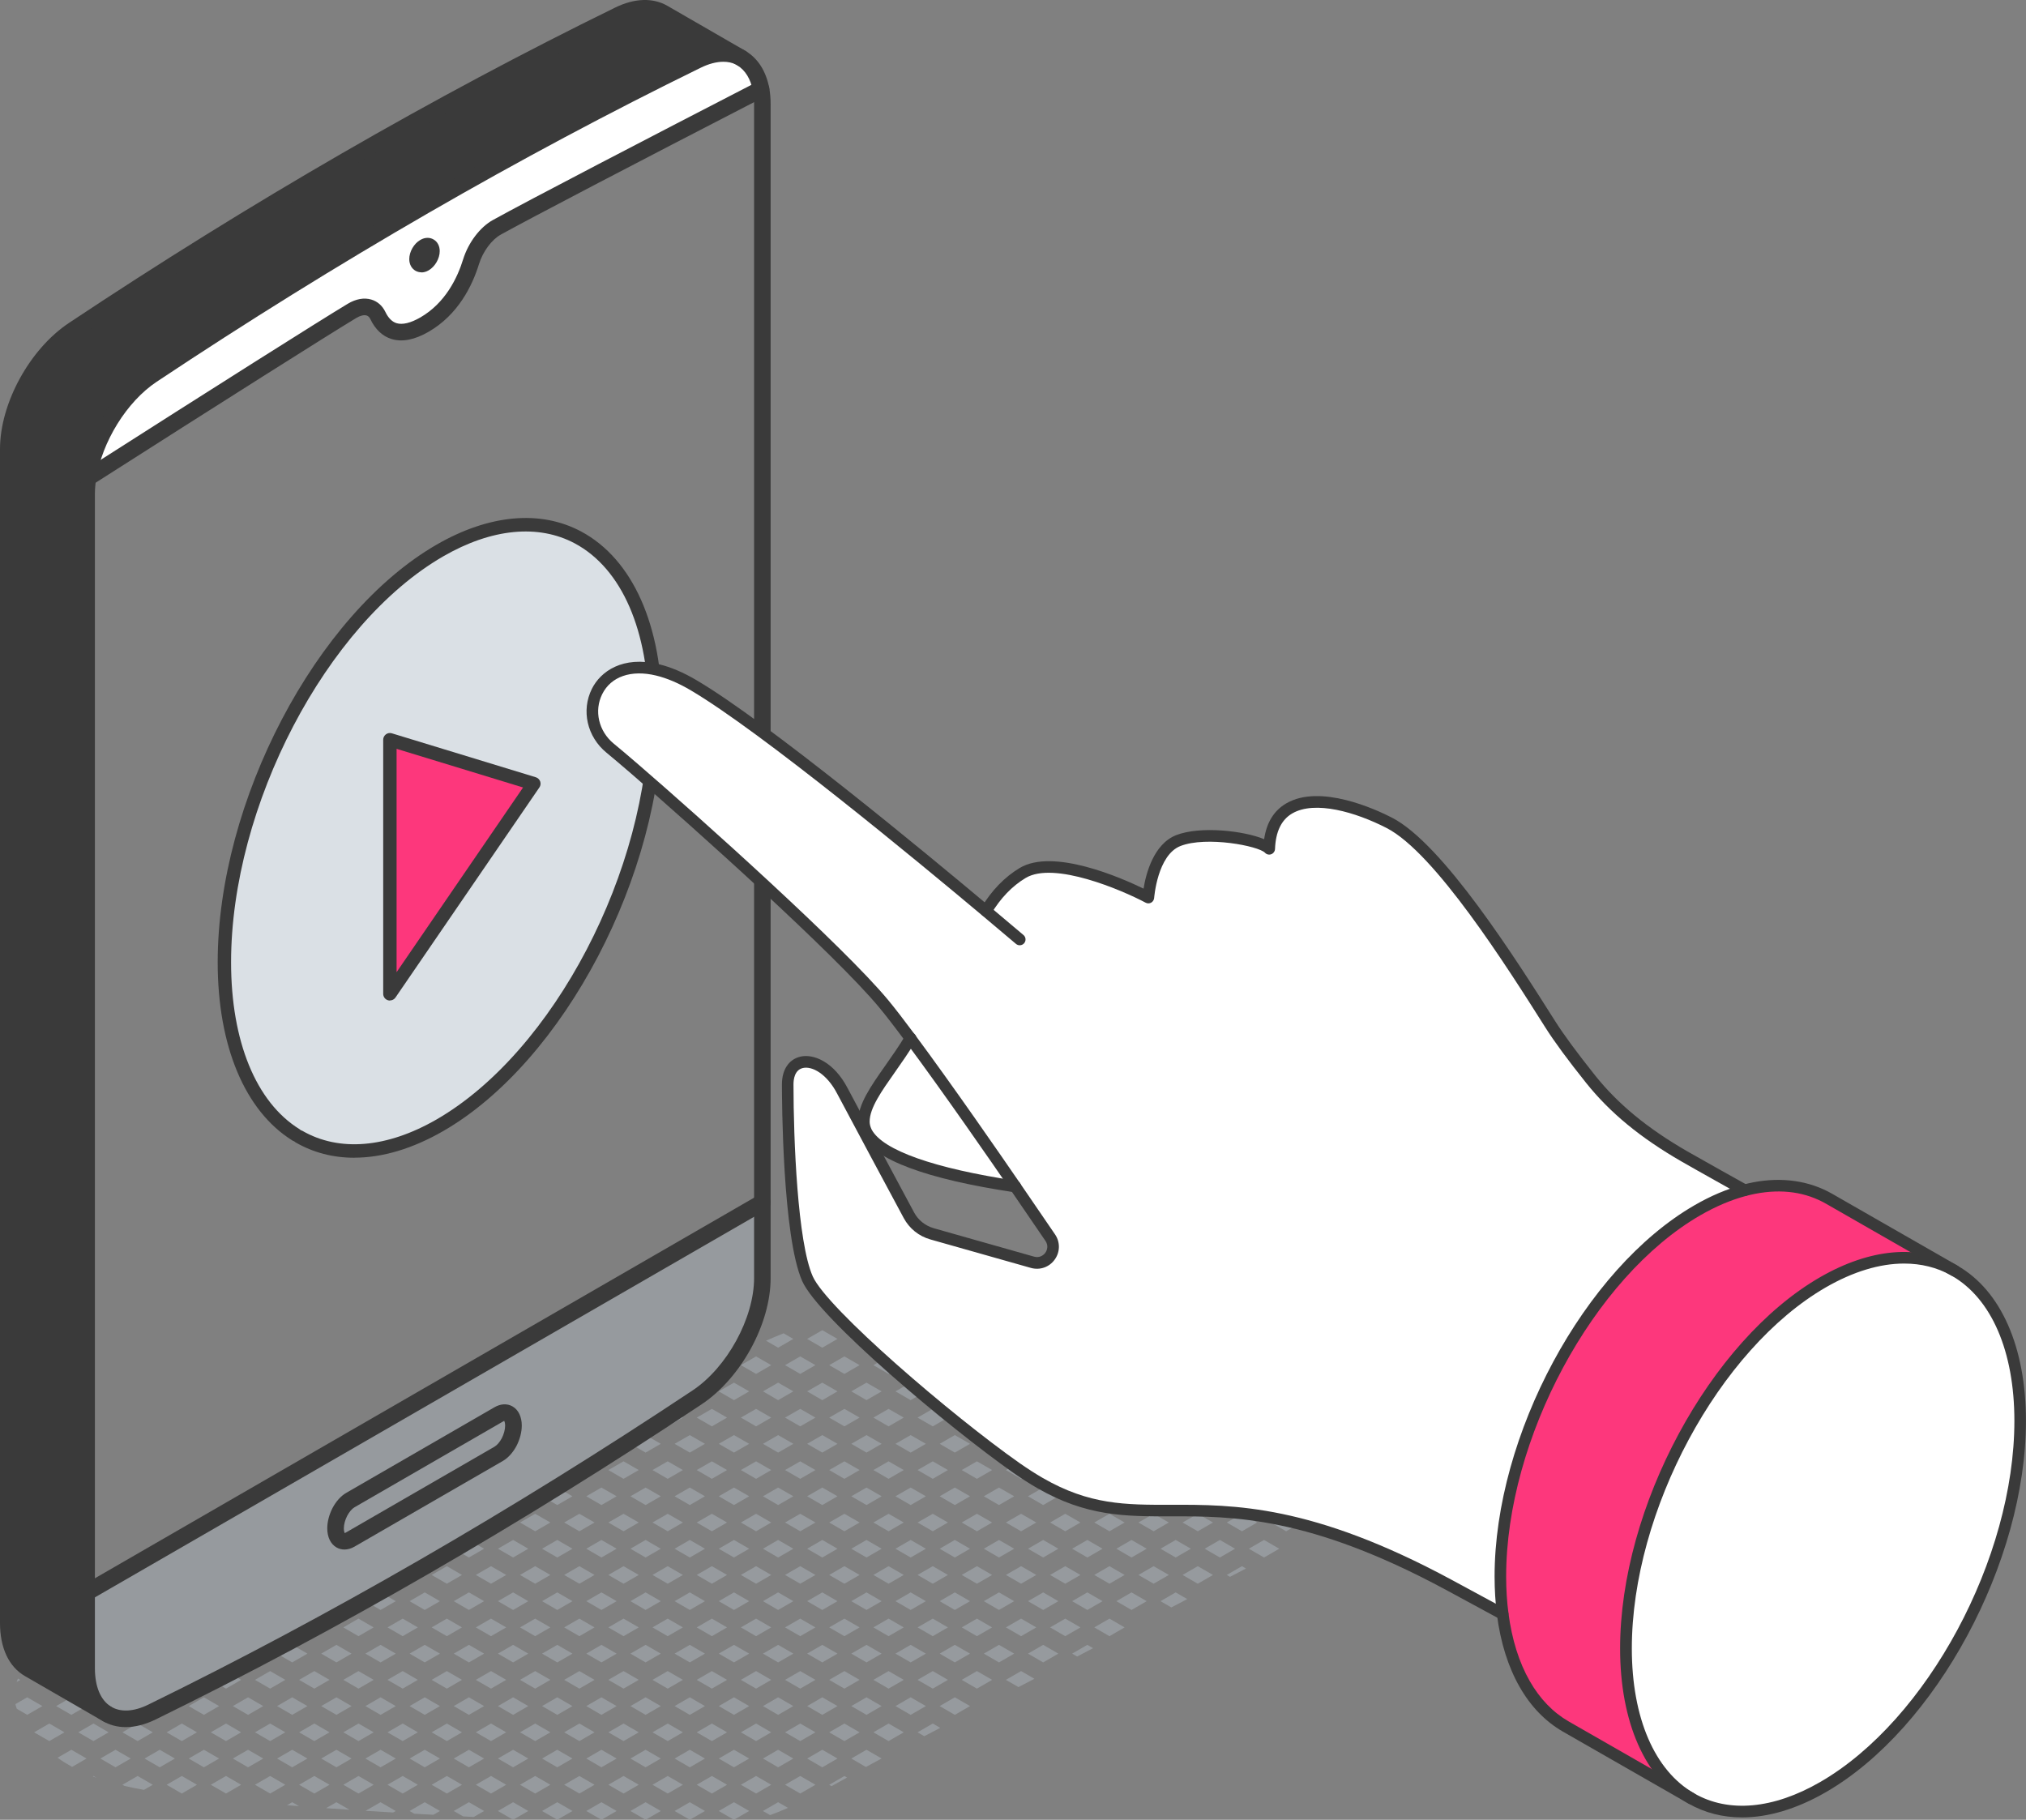 <svg xmlns="http://www.w3.org/2000/svg" id="Layer_2" data-name="Layer 2" viewBox="0 0 378.5 340"><rect x="0" y="0" width="378.5" height="340" fill="#808080" stroke="none"/><defs><style>      .cls-1 {        fill: #fff;      }      .cls-2 {        fill: #fd377c;      }      .cls-3 {        fill: #969a9e;      }      .cls-4 {        fill: #dae0e5;      }      .cls-5 {        fill: #3a3a3a;      }    </style></defs><g id="icons_design" data-name="icons design"><g><g><path class="cls-3" d="m244.4,271.4l1.09-.63c-.44-.85-.95-1.64-1.54-2.39l-2.39,1.38,2.84,1.64Z"></path><path class="cls-3" d="m246.89,279.76c.03-.12.05-.24.07-.36l-2.56-1.48-2.84,1.64,2.84,1.64,2.49-1.44Z"></path><path class="cls-3" d="m246.73,274.06l-1.04.6,1.3.75c-.07-.44-.15-.89-.27-1.35Z"></path><polygon class="cls-3" points="233.31 269.76 236.15 271.4 238.99 269.76 236.15 268.13 233.31 269.76"></polygon><path class="cls-3" d="m237.44,264.86l2.84,1.64,1.19-.69c-.77-.66-1.6-1.28-2.47-1.85l-1.56.9Z"></path><polygon class="cls-3" points="238.99 279.56 236.15 277.93 233.31 279.56 236.15 281.2 238.99 279.56"></polygon><polygon class="cls-3" points="237.44 274.66 240.28 276.3 243.11 274.66 240.28 273.03 237.44 274.66"></polygon><polygon class="cls-3" points="238.99 289.36 236.15 287.72 233.31 289.36 236.15 291 238.99 289.36"></polygon><polygon class="cls-3" points="243.11 284.46 240.28 282.83 237.44 284.46 240.28 286.1 243.11 284.46"></polygon><path class="cls-3" d="m227.9,261.6l2.84-1.64-.12-.07c-1.15-.43-2.29-.82-3.39-1.18l-2.17,1.25,2.84,1.64Z"></path><polygon class="cls-3" points="225.06 269.76 227.9 271.4 230.73 269.76 227.9 268.13 225.06 269.76"></polygon><polygon class="cls-3" points="229.19 264.86 232.02 266.5 234.86 264.86 232.02 263.23 229.19 264.86"></polygon><polygon class="cls-3" points="230.73 279.56 227.9 277.93 225.06 279.56 227.9 281.2 230.73 279.56"></polygon><polygon class="cls-3" points="229.19 274.66 232.02 276.3 234.86 274.66 232.02 273.03 229.19 274.66"></polygon><polygon class="cls-3" points="230.73 289.36 227.9 287.72 225.06 289.36 227.9 291 230.73 289.36"></polygon><polygon class="cls-3" points="232.02 282.83 229.19 284.46 232.02 286.1 234.86 284.46 232.02 282.83"></polygon><polygon class="cls-3" points="232.77 293.06 232.02 292.62 229.19 294.26 229.79 294.61 232.77 293.06"></polygon><polygon class="cls-3" points="216.81 259.96 219.64 261.6 222.48 259.96 219.64 258.33 216.81 259.96"></polygon><polygon class="cls-3" points="216.81 269.76 219.64 271.4 222.48 269.76 219.64 268.13 216.81 269.76"></polygon><polygon class="cls-3" points="220.93 264.86 223.77 266.5 226.61 264.86 223.77 263.23 220.93 264.86"></polygon><polygon class="cls-3" points="219.64 281.2 222.48 279.56 219.64 277.93 216.81 279.56 219.64 281.2"></polygon><polygon class="cls-3" points="220.93 274.66 223.77 276.3 226.61 274.66 223.77 273.03 220.93 274.66"></polygon><polygon class="cls-3" points="216.81 289.36 219.64 291 222.48 289.36 219.64 287.72 216.81 289.36"></polygon><polygon class="cls-3" points="226.61 284.46 223.77 282.83 220.93 284.46 223.77 286.1 226.61 284.46"></polygon><polygon class="cls-3" points="221.81 298.77 219.64 297.52 216.81 299.16 218.83 300.33 221.81 298.77"></polygon><polygon class="cls-3" points="226.61 294.26 223.77 292.62 220.93 294.26 223.77 295.9 226.61 294.26"></polygon><polygon class="cls-3" points="208.56 259.96 211.39 261.6 214.23 259.96 211.39 258.33 208.56 259.96"></polygon><path class="cls-3" d="m212.68,255.06l2.84,1.64,1.55-.89c-1.34-.33-2.68-.65-4.02-.95l-.36.21Z"></path><polygon class="cls-3" points="211.39 271.4 214.23 269.76 211.39 268.13 208.56 269.76 211.39 271.4"></polygon><polygon class="cls-3" points="212.68 264.86 215.52 266.5 218.36 264.86 215.52 263.23 212.68 264.86"></polygon><polygon class="cls-3" points="208.56 279.56 211.39 281.2 214.23 279.56 211.39 277.93 208.56 279.56"></polygon><polygon class="cls-3" points="215.52 276.3 218.36 274.66 215.52 273.03 212.68 274.66 215.52 276.3"></polygon><polygon class="cls-3" points="208.56 289.36 211.39 291 214.23 289.36 211.39 287.72 208.56 289.36"></polygon><polygon class="cls-3" points="212.68 284.46 215.52 286.1 218.36 284.46 215.52 282.83 212.68 284.46"></polygon><polygon class="cls-3" points="211.39 297.52 208.56 299.16 211.39 300.8 214.23 299.16 211.39 297.52"></polygon><polygon class="cls-3" points="218.36 294.26 215.52 292.62 212.68 294.26 215.52 295.9 218.36 294.26"></polygon><polygon class="cls-3" points="203.14 261.6 205.98 259.96 203.14 258.33 200.3 259.96 203.14 261.6"></polygon><path class="cls-3" d="m207.27,256.7l2.84-1.64-2.27-1.31c-.28-.06-.56-.11-.84-.17l-2.56,1.48,2.84,1.64Z"></path><polygon class="cls-3" points="200.3 269.76 203.14 271.4 205.98 269.76 203.14 268.13 200.3 269.76"></polygon><polygon class="cls-3" points="207.27 266.5 210.1 264.86 207.27 263.23 204.43 264.86 207.27 266.5"></polygon><polygon class="cls-3" points="200.3 279.56 203.14 281.2 205.98 279.56 203.14 277.93 200.3 279.56"></polygon><polygon class="cls-3" points="204.43 274.66 207.27 276.3 210.1 274.66 207.27 273.03 204.43 274.66"></polygon><polygon class="cls-3" points="200.3 289.36 203.14 291 205.98 289.36 203.14 287.72 200.3 289.36"></polygon><polygon class="cls-3" points="204.43 284.46 207.27 286.1 210.1 284.46 207.27 282.83 204.43 284.46"></polygon><polygon class="cls-3" points="200.3 299.16 203.14 300.8 205.98 299.16 203.14 297.52 200.3 299.16"></polygon><polygon class="cls-3" points="204.43 294.26 207.27 295.9 210.1 294.26 207.27 292.62 204.43 294.26"></polygon><polygon class="cls-3" points="203.14 307.32 200.3 308.96 201.23 309.5 204.21 307.94 203.14 307.32"></polygon><polygon class="cls-3" points="204.43 304.06 207.27 305.7 210.1 304.06 207.27 302.42 204.43 304.06"></polygon><polygon class="cls-3" points="195.43 251.49 193.9 251.23 194.89 251.8 195.43 251.49"></polygon><polygon class="cls-3" points="192.05 259.96 194.89 261.6 197.72 259.96 194.89 258.33 192.05 259.96"></polygon><polygon class="cls-3" points="201.85 255.06 199.01 253.43 196.18 255.06 199.01 256.7 201.85 255.06"></polygon><polygon class="cls-3" points="192.05 269.76 194.89 271.4 197.72 269.76 194.89 268.13 192.05 269.76"></polygon><polygon class="cls-3" points="196.18 264.86 199.01 266.5 201.85 264.86 199.01 263.23 196.18 264.86"></polygon><polygon class="cls-3" points="192.05 279.56 194.89 281.2 197.72 279.56 194.89 277.93 192.05 279.56"></polygon><polygon class="cls-3" points="196.18 274.66 199.01 276.3 201.85 274.66 199.01 273.03 196.18 274.66"></polygon><polygon class="cls-3" points="192.05 289.36 194.89 291 197.72 289.36 194.89 287.72 192.05 289.36"></polygon><polygon class="cls-3" points="196.18 284.46 199.01 286.1 201.85 284.46 199.01 282.83 196.18 284.46"></polygon><polygon class="cls-3" points="192.05 299.16 194.89 300.8 197.72 299.16 194.89 297.52 192.05 299.16"></polygon><polygon class="cls-3" points="196.18 294.26 199.01 295.9 201.85 294.26 199.01 292.62 196.18 294.26"></polygon><polygon class="cls-3" points="194.89 307.32 192.05 308.96 194.89 310.6 197.72 308.96 194.89 307.32"></polygon><polygon class="cls-3" points="196.18 304.06 199.01 305.7 201.85 304.06 199.01 302.42 196.18 304.06"></polygon><path class="cls-3" d="m189.03,250.42c-1.47-.25-2.93-.49-4.39-.74l-.85.49,2.84,1.64,2.4-1.39Z"></path><polygon class="cls-3" points="183.8 259.96 186.63 261.6 189.47 259.96 186.63 258.33 183.8 259.96"></polygon><polygon class="cls-3" points="190.76 256.7 193.6 255.06 190.76 253.43 187.92 255.06 190.76 256.7"></polygon><polygon class="cls-3" points="183.8 269.76 186.63 271.4 189.47 269.76 186.63 268.13 183.8 269.76"></polygon><polygon class="cls-3" points="187.92 264.86 190.76 266.5 193.6 264.86 190.76 263.23 187.92 264.86"></polygon><polygon class="cls-3" points="183.8 279.56 186.63 281.2 189.47 279.56 186.63 277.93 183.8 279.56"></polygon><polygon class="cls-3" points="187.92 274.66 190.76 276.3 193.6 274.66 190.76 273.03 187.92 274.66"></polygon><polygon class="cls-3" points="183.8 289.36 186.63 291 189.47 289.36 186.63 287.72 183.8 289.36"></polygon><polygon class="cls-3" points="187.92 284.46 190.76 286.1 193.6 284.46 190.76 282.83 187.92 284.46"></polygon><polygon class="cls-3" points="183.8 299.16 186.63 300.8 189.47 299.16 186.63 297.52 183.8 299.16"></polygon><polygon class="cls-3" points="187.92 294.26 190.76 295.9 193.6 294.26 190.76 292.62 187.92 294.26"></polygon><polygon class="cls-3" points="183.8 308.96 186.63 310.6 189.47 308.96 186.63 307.32 183.8 308.96"></polygon><polygon class="cls-3" points="187.92 304.06 190.76 305.7 193.6 304.06 190.76 302.42 187.92 304.06"></polygon><polygon class="cls-3" points="187.92 313.86 190.27 315.21 193.25 313.66 190.76 312.22 187.92 313.86"></polygon><polygon class="cls-3" points="181.22 250.16 178.47 248.58 178.34 248.55 175.55 250.16 178.38 251.8 181.22 250.16"></polygon><polygon class="cls-3" points="175.55 259.96 178.38 261.6 181.22 259.96 178.38 258.33 175.55 259.96"></polygon><polygon class="cls-3" points="182.51 256.7 185.35 255.06 182.51 253.43 179.67 255.06 182.51 256.7"></polygon><polygon class="cls-3" points="175.55 269.76 178.38 271.4 181.22 269.76 178.38 268.13 175.55 269.76"></polygon><polygon class="cls-3" points="179.67 264.86 182.51 266.5 185.35 264.86 182.51 263.23 179.67 264.86"></polygon><polygon class="cls-3" points="175.55 279.56 178.38 281.2 181.22 279.56 178.38 277.93 175.55 279.56"></polygon><polygon class="cls-3" points="179.67 274.66 182.51 276.3 185.35 274.66 182.51 273.03 179.67 274.66"></polygon><polygon class="cls-3" points="175.55 289.36 178.38 291 181.22 289.36 178.38 287.72 175.55 289.36"></polygon><polygon class="cls-3" points="179.67 284.46 182.51 286.1 185.35 284.46 182.51 282.83 179.67 284.46"></polygon><polygon class="cls-3" points="175.55 299.16 178.38 300.8 181.22 299.16 178.38 297.52 175.55 299.16"></polygon><polygon class="cls-3" points="179.67 294.26 182.51 295.9 185.35 294.26 182.51 292.62 179.67 294.26"></polygon><polygon class="cls-3" points="175.55 308.96 178.38 310.6 181.22 308.96 178.38 307.32 175.55 308.96"></polygon><polygon class="cls-3" points="179.67 304.06 182.51 305.7 185.35 304.06 182.51 302.42 179.67 304.06"></polygon><polygon class="cls-3" points="175.55 318.76 178.38 320.4 181.22 318.76 178.38 317.12 175.55 318.76"></polygon><polygon class="cls-3" points="179.67 313.86 182.51 315.5 185.35 313.86 182.51 312.22 179.67 313.86"></polygon><polygon class="cls-3" points="172.97 250.16 170.13 248.53 167.29 250.16 170.13 251.8 172.97 250.16"></polygon><polygon class="cls-3" points="167.29 259.96 170.13 261.6 172.97 259.96 170.13 258.33 167.29 259.96"></polygon><polygon class="cls-3" points="174.26 256.7 177.09 255.06 174.26 253.43 171.42 255.06 174.26 256.7"></polygon><polygon class="cls-3" points="167.29 269.76 170.13 271.4 172.97 269.76 170.13 268.13 167.29 269.76"></polygon><polygon class="cls-3" points="171.42 264.86 174.26 266.5 177.09 264.86 174.26 263.23 171.42 264.86"></polygon><polygon class="cls-3" points="167.29 279.56 170.13 281.2 172.97 279.56 170.13 277.93 167.29 279.56"></polygon><polygon class="cls-3" points="171.42 274.66 174.26 276.3 177.09 274.66 174.26 273.03 171.42 274.66"></polygon><polygon class="cls-3" points="167.29 289.36 170.13 291 172.97 289.36 170.13 287.72 167.29 289.36"></polygon><polygon class="cls-3" points="171.42 284.46 174.26 286.1 177.09 284.46 174.26 282.83 171.42 284.46"></polygon><polygon class="cls-3" points="167.29 299.16 170.13 300.8 172.97 299.16 170.13 297.52 167.29 299.16"></polygon><polygon class="cls-3" points="171.42 294.26 174.26 295.9 177.09 294.26 174.26 292.62 171.42 294.26"></polygon><polygon class="cls-3" points="167.29 308.96 170.13 310.6 172.97 308.96 170.13 307.32 167.29 308.96"></polygon><polygon class="cls-3" points="171.42 304.06 174.26 305.7 177.09 304.06 174.26 302.42 171.42 304.06"></polygon><polygon class="cls-3" points="172.97 318.76 170.13 317.12 167.29 318.76 170.13 320.4 172.97 318.76"></polygon><polygon class="cls-3" points="171.42 313.86 174.26 315.5 177.09 313.86 174.26 312.22 171.42 313.86"></polygon><polygon class="cls-3" points="171.42 323.66 172.67 324.39 175.66 322.83 174.26 322.02 171.42 323.66"></polygon><polygon class="cls-3" points="161.88 251.8 164.71 250.16 161.88 248.53 159.04 250.16 161.88 251.8"></polygon><path class="cls-3" d="m166.8,246.44c-.67-.09-1.34-.17-2.01-.24l1.21.7.79-.46Z"></path><polygon class="cls-3" points="159.04 259.96 161.88 261.6 164.71 259.96 161.88 258.33 159.04 259.96"></polygon><polygon class="cls-3" points="163.17 255.06 166 256.7 168.84 255.06 166 253.43 163.17 255.06"></polygon><polygon class="cls-3" points="159.04 269.76 161.88 271.4 164.71 269.76 161.88 268.13 159.04 269.76"></polygon><polygon class="cls-3" points="163.17 264.86 166 266.5 168.84 264.86 166 263.23 163.17 264.86"></polygon><polygon class="cls-3" points="159.04 279.56 161.88 281.2 164.71 279.56 161.88 277.93 159.04 279.56"></polygon><polygon class="cls-3" points="163.17 274.66 166 276.3 168.84 274.66 166 273.03 163.17 274.66"></polygon><polygon class="cls-3" points="159.04 289.36 161.88 291 164.71 289.36 161.88 287.72 159.04 289.36"></polygon><polygon class="cls-3" points="163.17 284.46 166 286.1 168.84 284.46 166 282.83 163.17 284.46"></polygon><polygon class="cls-3" points="159.04 299.16 161.88 300.8 164.71 299.16 161.88 297.52 159.04 299.16"></polygon><polygon class="cls-3" points="163.17 294.26 166 295.9 168.84 294.26 166 292.62 163.17 294.26"></polygon><polygon class="cls-3" points="159.04 308.96 161.88 310.6 164.71 308.96 161.88 307.32 159.04 308.96"></polygon><polygon class="cls-3" points="163.17 304.06 166 305.7 168.84 304.06 166 302.42 163.17 304.06"></polygon><polygon class="cls-3" points="164.71 318.76 161.88 317.12 159.04 318.76 161.88 320.4 164.71 318.76"></polygon><polygon class="cls-3" points="168.84 313.86 166 312.22 163.17 313.86 166 315.5 168.84 313.86"></polygon><path class="cls-3" d="m164.7,328.55l-2.82-1.63-2.84,1.64,2.73,1.58c.98-.54,1.95-1.07,2.93-1.59Z"></path><polygon class="cls-3" points="168.84 323.66 166 322.02 163.17 323.66 166 325.3 168.84 323.66"></polygon><polygon class="cls-3" points="156.46 250.16 153.62 248.53 150.79 250.16 153.62 251.8 156.46 250.16"></polygon><path class="cls-3" d="m159.33,245.99c-.93.03-1.85.1-2.78.22l1.2.69,1.58-.91Z"></path><polygon class="cls-3" points="150.79 259.96 153.62 261.6 156.46 259.96 153.62 258.33 150.79 259.96"></polygon><polygon class="cls-3" points="154.91 255.06 157.75 256.7 160.59 255.06 157.75 253.43 154.91 255.06"></polygon><polygon class="cls-3" points="150.79 269.76 153.62 271.4 156.46 269.76 153.62 268.13 150.79 269.76"></polygon><polygon class="cls-3" points="154.91 264.86 157.75 266.5 160.59 264.86 157.75 263.23 154.91 264.86"></polygon><polygon class="cls-3" points="150.79 279.56 153.62 281.2 156.46 279.56 153.62 277.93 150.79 279.56"></polygon><polygon class="cls-3" points="154.91 274.66 157.75 276.3 160.59 274.66 157.75 273.03 154.91 274.66"></polygon><polygon class="cls-3" points="150.79 289.36 153.62 291 156.46 289.36 153.62 287.72 150.79 289.36"></polygon><polygon class="cls-3" points="154.91 284.46 157.75 286.1 160.59 284.46 157.75 282.83 154.91 284.46"></polygon><polygon class="cls-3" points="150.79 299.16 153.62 300.8 156.46 299.16 153.62 297.52 150.79 299.16"></polygon><polygon class="cls-3" points="154.91 294.26 157.75 295.9 160.59 294.26 157.75 292.62 154.91 294.26"></polygon><polygon class="cls-3" points="150.79 308.96 153.62 310.6 156.46 308.96 153.62 307.32 150.79 308.96"></polygon><polygon class="cls-3" points="154.91 304.06 157.75 305.7 160.59 304.06 157.75 302.42 154.91 304.06"></polygon><polygon class="cls-3" points="156.46 318.76 153.62 317.12 150.79 318.76 153.62 320.4 156.46 318.76"></polygon><polygon class="cls-3" points="154.91 313.86 157.75 315.5 160.59 313.86 157.75 312.22 154.91 313.86"></polygon><polygon class="cls-3" points="156.46 328.56 153.62 326.92 150.79 328.56 153.62 330.2 156.46 328.56"></polygon><polygon class="cls-3" points="160.59 323.66 157.75 322.02 154.91 323.66 157.75 325.3 160.59 323.66"></polygon><path class="cls-3" d="m158.24,332.11l-.49-.28-2.84,1.64.43.25c.97-.53,1.93-1.07,2.89-1.6Z"></path><path class="cls-3" d="m148.21,250.16l-1.82-1.05c-1.1.44-2.19.9-3.28,1.38l2.26,1.31,2.84-1.64Z"></path><polygon class="cls-3" points="142.54 259.96 145.37 261.6 148.21 259.96 145.37 258.33 142.54 259.96"></polygon><polygon class="cls-3" points="149.5 256.7 152.34 255.06 149.5 253.43 146.66 255.06 149.5 256.7"></polygon><polygon class="cls-3" points="142.54 269.76 145.37 271.4 148.21 269.76 145.37 268.13 142.54 269.76"></polygon><polygon class="cls-3" points="146.66 264.86 149.5 266.5 152.34 264.86 149.5 263.23 146.66 264.86"></polygon><polygon class="cls-3" points="142.54 279.56 145.37 281.2 148.21 279.56 145.37 277.93 142.54 279.56"></polygon><polygon class="cls-3" points="146.66 274.66 149.5 276.3 152.34 274.66 149.5 273.03 146.66 274.66"></polygon><polygon class="cls-3" points="142.54 289.36 145.37 291 148.21 289.36 145.37 287.72 142.54 289.36"></polygon><polygon class="cls-3" points="146.66 284.46 149.5 286.1 152.34 284.46 149.5 282.83 146.66 284.46"></polygon><polygon class="cls-3" points="142.54 299.16 145.37 300.8 148.21 299.16 145.37 297.52 142.54 299.16"></polygon><polygon class="cls-3" points="146.66 294.26 149.5 295.9 152.34 294.26 149.5 292.62 146.66 294.26"></polygon><polygon class="cls-3" points="142.54 308.96 145.37 310.6 148.21 308.96 145.37 307.32 142.54 308.96"></polygon><polygon class="cls-3" points="146.66 304.06 149.5 305.7 152.34 304.06 149.5 302.42 146.66 304.06"></polygon><polygon class="cls-3" points="148.21 318.76 145.37 317.12 142.54 318.76 145.37 320.4 148.21 318.76"></polygon><polygon class="cls-3" points="152.34 313.86 149.5 312.22 146.66 313.86 149.5 315.5 152.34 313.86"></polygon><polygon class="cls-3" points="148.21 328.56 145.37 326.92 142.54 328.56 145.37 330.2 148.21 328.56"></polygon><polygon class="cls-3" points="152.34 323.66 149.5 322.02 146.66 323.66 149.5 325.3 152.34 323.66"></polygon><path class="cls-3" d="m143.87,339.13c1.12-.41,2.24-.86,3.34-1.35l-1.84-1.06-2.84,1.64,1.34.77Z"></path><polygon class="cls-3" points="152.34 333.46 149.5 331.82 146.66 333.46 149.5 335.1 152.34 333.46"></polygon><polygon class="cls-3" points="137.12 261.6 139.96 259.96 137.12 258.33 134.28 259.96 137.12 261.6"></polygon><polygon class="cls-3" points="144.08 255.06 141.25 253.43 138.41 255.06 141.25 256.7 144.08 255.06"></polygon><polygon class="cls-3" points="134.28 269.76 137.12 271.4 139.96 269.76 137.12 268.13 134.28 269.76"></polygon><polygon class="cls-3" points="138.41 264.86 141.25 266.5 144.08 264.86 141.25 263.23 138.41 264.86"></polygon><polygon class="cls-3" points="134.28 279.56 137.12 281.2 139.96 279.56 137.12 277.93 134.28 279.56"></polygon><polygon class="cls-3" points="138.41 274.66 141.25 276.3 144.08 274.66 141.25 273.03 138.41 274.66"></polygon><polygon class="cls-3" points="134.28 289.36 137.12 291 139.96 289.36 137.12 287.72 134.28 289.36"></polygon><polygon class="cls-3" points="138.41 284.46 141.25 286.1 144.08 284.46 141.25 282.83 138.41 284.46"></polygon><polygon class="cls-3" points="134.28 299.16 137.12 300.8 139.96 299.16 137.12 297.52 134.28 299.16"></polygon><polygon class="cls-3" points="138.41 294.26 141.25 295.9 144.08 294.26 141.25 292.62 138.41 294.26"></polygon><polygon class="cls-3" points="139.96 308.96 137.12 307.32 134.28 308.96 137.12 310.6 139.96 308.96"></polygon><polygon class="cls-3" points="138.41 304.06 141.25 305.7 144.08 304.06 141.25 302.42 138.41 304.06"></polygon><polygon class="cls-3" points="139.96 318.76 137.12 317.12 134.28 318.76 137.12 320.4 139.96 318.76"></polygon><polygon class="cls-3" points="144.08 313.86 141.25 312.22 138.41 313.86 141.25 315.5 144.08 313.86"></polygon><polygon class="cls-3" points="139.96 328.56 137.12 326.92 134.28 328.56 137.12 330.2 139.96 328.56"></polygon><polygon class="cls-3" points="144.08 323.66 141.25 322.02 138.41 323.66 141.25 325.3 144.08 323.66"></polygon><polygon class="cls-3" points="139.96 338.36 137.12 336.72 134.28 338.36 137.12 340 139.96 338.36"></polygon><polygon class="cls-3" points="144.08 333.46 141.25 331.82 138.41 333.46 141.25 335.1 144.08 333.46"></polygon><polygon class="cls-3" points="131.7 259.96 128.87 258.33 126.03 259.96 128.87 261.6 131.7 259.96"></polygon><path class="cls-3" d="m135.83,255.06l-1.1-.63c-1.04.5-2.08.99-3.12,1.47l1.38.8,2.84-1.64Z"></path><polygon class="cls-3" points="126.03 269.76 128.87 271.4 131.7 269.76 128.87 268.13 126.03 269.76"></polygon><polygon class="cls-3" points="130.16 264.86 132.99 266.5 135.83 264.86 132.99 263.23 130.16 264.86"></polygon><polygon class="cls-3" points="126.03 279.56 128.87 281.2 131.7 279.56 128.87 277.93 126.03 279.56"></polygon><polygon class="cls-3" points="130.16 274.66 132.99 276.3 135.83 274.66 132.99 273.03 130.16 274.66"></polygon><polygon class="cls-3" points="126.03 289.36 128.87 291 131.7 289.36 128.87 287.72 126.03 289.36"></polygon><polygon class="cls-3" points="130.16 284.46 132.99 286.1 135.83 284.46 132.99 282.83 130.16 284.46"></polygon><polygon class="cls-3" points="126.03 299.16 128.87 300.8 131.7 299.16 128.87 297.52 126.03 299.16"></polygon><polygon class="cls-3" points="130.16 294.26 132.99 295.9 135.83 294.26 132.99 292.62 130.16 294.26"></polygon><polygon class="cls-3" points="131.7 308.96 128.87 307.32 126.03 308.96 128.87 310.6 131.7 308.96"></polygon><polygon class="cls-3" points="135.83 304.06 132.99 302.42 130.16 304.06 132.99 305.7 135.83 304.06"></polygon><polygon class="cls-3" points="131.7 318.76 128.87 317.12 126.03 318.76 128.87 320.4 131.7 318.76"></polygon><polygon class="cls-3" points="135.83 313.86 132.99 312.22 130.16 313.86 132.99 315.5 135.83 313.86"></polygon><polygon class="cls-3" points="128.87 326.92 126.03 328.56 128.87 330.2 131.7 328.56 128.87 326.92"></polygon><polygon class="cls-3" points="135.83 323.66 132.99 322.02 130.16 323.66 132.99 325.3 135.83 323.66"></polygon><polygon class="cls-3" points="126.03 338.36 128.87 340 131.7 338.36 128.87 336.72 126.03 338.36"></polygon><polygon class="cls-3" points="132.99 331.82 130.16 333.46 132.99 335.1 135.83 333.46 132.99 331.82"></polygon><polygon class="cls-3" points="123.45 259.96 123.1 259.76 119.92 261.2 120.61 261.6 123.45 259.96"></polygon><polygon class="cls-3" points="117.78 269.76 120.61 271.4 123.45 269.76 120.61 268.13 117.78 269.76"></polygon><polygon class="cls-3" points="124.74 266.5 127.58 264.86 124.74 263.23 121.9 264.86 124.74 266.5"></polygon><polygon class="cls-3" points="117.78 279.56 120.61 281.2 123.45 279.56 120.61 277.93 117.78 279.56"></polygon><polygon class="cls-3" points="121.9 274.66 124.74 276.3 127.58 274.66 124.74 273.03 121.9 274.66"></polygon><polygon class="cls-3" points="117.78 289.36 120.61 291 123.45 289.36 120.61 287.72 117.78 289.36"></polygon><polygon class="cls-3" points="121.9 284.46 124.74 286.1 127.58 284.46 124.74 282.83 121.9 284.46"></polygon><polygon class="cls-3" points="117.78 299.16 120.61 300.8 123.45 299.16 120.61 297.52 117.78 299.16"></polygon><polygon class="cls-3" points="121.9 294.26 124.74 295.9 127.58 294.26 124.74 292.62 121.9 294.26"></polygon><polygon class="cls-3" points="123.45 308.96 120.61 307.32 117.78 308.96 120.61 310.6 123.45 308.96"></polygon><polygon class="cls-3" points="121.9 304.06 124.74 305.7 127.58 304.06 124.74 302.42 121.9 304.06"></polygon><polygon class="cls-3" points="120.61 317.12 117.78 318.76 120.61 320.4 123.45 318.76 120.61 317.12"></polygon><polygon class="cls-3" points="127.58 313.86 124.74 312.22 121.9 313.86 124.74 315.5 127.58 313.86"></polygon><polygon class="cls-3" points="123.45 328.56 120.61 326.92 117.78 328.56 120.61 330.2 123.45 328.56"></polygon><polygon class="cls-3" points="124.74 322.02 121.9 323.66 124.74 325.3 127.58 323.66 124.74 322.02"></polygon><polygon class="cls-3" points="123.45 338.36 120.61 336.72 117.78 338.36 120.61 340 123.45 338.36"></polygon><polygon class="cls-3" points="127.58 333.46 124.74 331.82 121.9 333.46 124.74 335.1 127.58 333.46"></polygon><polygon class="cls-3" points="109.53 269.76 112.36 271.4 115.2 269.76 112.36 268.13 109.53 269.76"></polygon><polygon class="cls-3" points="113.65 264.86 116.49 266.5 119.33 264.86 116.49 263.23 113.65 264.86"></polygon><polygon class="cls-3" points="109.53 279.56 112.36 281.2 115.2 279.56 112.36 277.93 109.53 279.56"></polygon><polygon class="cls-3" points="113.65 274.66 116.49 276.3 119.33 274.66 116.49 273.03 113.65 274.66"></polygon><polygon class="cls-3" points="109.53 289.36 112.36 291 115.2 289.36 112.36 287.72 109.53 289.36"></polygon><polygon class="cls-3" points="113.65 284.46 116.49 286.1 119.33 284.46 116.49 282.83 113.65 284.46"></polygon><polygon class="cls-3" points="109.53 299.16 112.36 300.8 115.2 299.16 112.36 297.52 109.53 299.16"></polygon><polygon class="cls-3" points="113.65 294.26 116.49 295.9 119.33 294.26 116.49 292.62 113.65 294.26"></polygon><polygon class="cls-3" points="109.53 308.96 112.36 310.6 115.2 308.96 112.36 307.32 109.53 308.96"></polygon><polygon class="cls-3" points="113.65 304.06 116.49 305.7 119.33 304.06 116.49 302.42 113.65 304.06"></polygon><polygon class="cls-3" points="115.2 318.76 112.36 317.12 109.53 318.76 112.36 320.4 115.2 318.76"></polygon><polygon class="cls-3" points="113.65 313.86 116.49 315.5 119.33 313.86 116.49 312.22 113.65 313.86"></polygon><polygon class="cls-3" points="115.2 328.56 112.36 326.92 109.53 328.56 112.36 330.2 115.2 328.56"></polygon><polygon class="cls-3" points="119.33 323.66 116.49 322.02 113.65 323.66 116.49 325.3 119.33 323.66"></polygon><polygon class="cls-3" points="115.2 338.36 112.36 336.72 109.53 338.36 112.36 340 115.2 338.36"></polygon><polygon class="cls-3" points="119.33 333.46 116.49 331.82 113.65 333.46 116.49 335.1 119.33 333.46"></polygon><polygon class="cls-3" points="101.71 269.51 101.27 269.76 104.11 271.4 106.95 269.76 104.38 268.28 101.71 269.51"></polygon><polygon class="cls-3" points="101.27 279.56 104.11 281.2 106.95 279.56 104.11 277.93 101.27 279.56"></polygon><polygon class="cls-3" points="105.4 274.66 108.24 276.3 111.07 274.66 108.24 273.03 105.4 274.66"></polygon><polygon class="cls-3" points="101.27 289.36 104.11 291 106.95 289.36 104.11 287.72 101.27 289.36"></polygon><polygon class="cls-3" points="105.4 284.46 108.24 286.1 111.07 284.46 108.24 282.83 105.4 284.46"></polygon><polygon class="cls-3" points="101.27 299.16 104.11 300.8 106.95 299.16 104.11 297.52 101.27 299.16"></polygon><polygon class="cls-3" points="105.4 294.26 108.24 295.9 111.07 294.26 108.24 292.62 105.4 294.26"></polygon><polygon class="cls-3" points="101.27 308.96 104.11 310.6 106.95 308.96 104.11 307.32 101.27 308.96"></polygon><polygon class="cls-3" points="105.4 304.06 108.24 305.7 111.07 304.06 108.24 302.42 105.4 304.06"></polygon><polygon class="cls-3" points="101.27 318.76 104.11 320.4 106.95 318.76 104.11 317.12 101.27 318.76"></polygon><polygon class="cls-3" points="105.4 313.86 108.24 315.5 111.07 313.86 108.24 312.22 105.4 313.86"></polygon><polygon class="cls-3" points="106.95 328.56 104.11 326.92 101.27 328.56 104.11 330.2 106.95 328.56"></polygon><polygon class="cls-3" points="111.07 323.66 108.24 322.02 105.4 323.66 108.24 325.3 111.07 323.66"></polygon><polygon class="cls-3" points="106.95 338.36 104.11 336.72 101.27 338.36 104.11 340 106.95 338.36"></polygon><polygon class="cls-3" points="111.07 333.46 108.24 331.82 105.4 333.46 108.24 335.1 111.07 333.46"></polygon><polygon class="cls-3" points="93.02 279.56 95.86 281.2 98.69 279.56 95.86 277.93 93.02 279.56"></polygon><polygon class="cls-3" points="97.15 274.66 99.98 276.3 102.82 274.66 99.98 273.03 97.15 274.66"></polygon><polygon class="cls-3" points="93.02 289.36 95.86 291 98.69 289.36 95.86 287.72 93.02 289.36"></polygon><polygon class="cls-3" points="97.15 284.46 99.98 286.1 102.82 284.46 99.98 282.83 97.15 284.46"></polygon><polygon class="cls-3" points="93.02 299.16 95.86 300.8 98.69 299.16 95.86 297.52 93.02 299.16"></polygon><polygon class="cls-3" points="97.15 294.26 99.98 295.9 102.82 294.26 99.98 292.62 97.15 294.26"></polygon><polygon class="cls-3" points="93.02 308.96 95.86 310.6 98.69 308.96 95.86 307.32 93.02 308.96"></polygon><polygon class="cls-3" points="97.15 304.06 99.98 305.7 102.82 304.06 99.98 302.42 97.15 304.06"></polygon><polygon class="cls-3" points="93.02 318.76 95.86 320.4 98.69 318.76 95.86 317.12 93.02 318.76"></polygon><polygon class="cls-3" points="97.15 313.86 99.98 315.5 102.82 313.86 99.98 312.22 97.15 313.86"></polygon><polygon class="cls-3" points="98.69 328.56 95.86 326.92 93.02 328.56 95.86 330.2 98.69 328.56"></polygon><polygon class="cls-3" points="102.82 323.66 99.98 322.02 97.15 323.66 99.98 325.3 102.82 323.66"></polygon><polygon class="cls-3" points="95.86 336.72 93.02 338.36 95.6 339.85 96.07 339.88 98.69 338.36 95.86 336.72"></polygon><polygon class="cls-3" points="102.82 333.46 99.98 331.82 97.15 333.46 99.98 335.1 102.82 333.46"></polygon><polygon class="cls-3" points="84.77 279.56 87.6 281.2 90.44 279.56 87.6 277.93 84.77 279.56"></polygon><polygon class="cls-3" points="89.66 275.1 91.73 276.3 94.57 274.66 92.8 273.64 89.66 275.1"></polygon><polygon class="cls-3" points="84.77 289.36 87.6 291 90.44 289.36 87.6 287.72 84.77 289.36"></polygon><polygon class="cls-3" points="88.89 284.46 91.73 286.1 94.57 284.46 91.73 282.83 88.89 284.46"></polygon><polygon class="cls-3" points="87.6 300.8 90.44 299.16 87.6 297.52 84.77 299.16 87.6 300.8"></polygon><polygon class="cls-3" points="88.89 294.26 91.73 295.9 94.57 294.26 91.73 292.62 88.89 294.26"></polygon><polygon class="cls-3" points="84.77 308.96 87.6 310.6 90.44 308.96 87.6 307.32 84.77 308.96"></polygon><polygon class="cls-3" points="91.73 305.7 94.57 304.06 91.73 302.42 88.89 304.06 91.73 305.7"></polygon><polygon class="cls-3" points="84.77 318.76 87.6 320.4 90.44 318.76 87.6 317.12 84.77 318.76"></polygon><polygon class="cls-3" points="88.89 313.86 91.73 315.5 94.57 313.86 91.73 312.22 88.89 313.86"></polygon><polygon class="cls-3" points="84.77 328.56 87.6 330.2 90.44 328.56 87.6 326.92 84.77 328.56"></polygon><polygon class="cls-3" points="88.89 323.66 91.73 325.3 94.57 323.66 91.73 322.02 88.89 323.66"></polygon><polygon class="cls-3" points="90.44 338.36 87.6 336.72 84.77 338.36 86.52 339.37 88.5 339.48 90.44 338.36"></polygon><polygon class="cls-3" points="94.57 333.46 91.73 331.82 88.89 333.46 91.73 335.1 94.57 333.46"></polygon><path class="cls-3" d="m79.35,281.2l2.84-1.64-.91-.53c-1.04.49-2.09.98-3.13,1.47l1.2.7Z"></path><polygon class="cls-3" points="79.35 291 82.19 289.36 79.35 287.72 76.52 289.36 79.35 291"></polygon><polygon class="cls-3" points="80.64 284.46 83.48 286.1 86.31 284.46 83.48 282.83 80.64 284.46"></polygon><polygon class="cls-3" points="76.52 299.16 79.35 300.8 82.19 299.16 79.35 297.52 76.52 299.16"></polygon><polygon class="cls-3" points="83.48 295.9 86.31 294.26 83.48 292.62 80.64 294.26 83.48 295.9"></polygon><polygon class="cls-3" points="76.52 308.96 79.35 310.6 82.19 308.96 79.35 307.32 76.52 308.96"></polygon><polygon class="cls-3" points="80.64 304.06 83.48 305.7 86.31 304.06 83.48 302.42 80.64 304.06"></polygon><polygon class="cls-3" points="76.52 318.76 79.35 320.4 82.19 318.76 79.35 317.12 76.52 318.76"></polygon><polygon class="cls-3" points="80.64 313.86 83.48 315.5 86.31 313.86 83.48 312.22 80.64 313.86"></polygon><polygon class="cls-3" points="76.52 328.56 79.35 330.2 82.19 328.56 79.35 326.92 76.52 328.56"></polygon><polygon class="cls-3" points="80.64 323.66 83.48 325.3 86.31 323.66 83.48 322.02 80.64 323.66"></polygon><polygon class="cls-3" points="76.52 338.36 77.39 338.87 80.97 339.07 82.19 338.36 79.35 336.72 76.52 338.36"></polygon><polygon class="cls-3" points="80.64 333.46 83.48 335.1 86.31 333.46 83.48 331.82 80.64 333.46"></polygon><polygon class="cls-3" points="71.1 291 73.94 289.36 71.1 287.72 68.26 289.36 71.1 291"></polygon><polygon class="cls-3" points="78.06 284.46 75.23 282.83 72.39 284.46 75.23 286.1 78.06 284.46"></polygon><polygon class="cls-3" points="68.26 299.16 71.1 300.8 73.94 299.16 71.1 297.52 68.26 299.16"></polygon><polygon class="cls-3" points="72.39 294.26 75.23 295.9 78.06 294.26 75.23 292.62 72.39 294.26"></polygon><polygon class="cls-3" points="68.26 308.96 71.1 310.6 73.94 308.96 71.1 307.32 68.26 308.96"></polygon><polygon class="cls-3" points="72.39 304.06 75.23 305.7 78.06 304.06 75.23 302.42 72.39 304.06"></polygon><polygon class="cls-3" points="68.26 318.76 71.1 320.4 73.94 318.76 71.1 317.12 68.26 318.76"></polygon><polygon class="cls-3" points="72.39 313.86 75.23 315.5 78.06 313.86 75.23 312.22 72.39 313.86"></polygon><polygon class="cls-3" points="68.26 328.56 71.1 330.2 73.94 328.56 71.1 326.92 68.26 328.56"></polygon><polygon class="cls-3" points="72.39 323.66 75.23 325.3 78.06 323.66 75.23 322.02 72.39 323.66"></polygon><path class="cls-3" d="m68.32,338.33c1.71.11,3.42.21,5.13.31l.48-.28-2.84-1.64-2.78,1.6Z"></path><polygon class="cls-3" points="72.39 333.46 75.23 335.1 78.06 333.46 75.23 331.82 72.39 333.46"></polygon><polygon class="cls-3" points="65.68 289.36 62.91 287.76 62.12 288.15 60.01 289.36 62.85 291 65.68 289.36"></polygon><path class="cls-3" d="m69.74,284.5c-1.01.48-2.03.96-3.04,1.45l.27.15,2.77-1.6Z"></path><polygon class="cls-3" points="60.01 299.16 62.85 300.8 65.68 299.16 62.85 297.52 60.01 299.16"></polygon><polygon class="cls-3" points="64.14 294.26 66.97 295.9 69.81 294.26 66.97 292.62 64.14 294.26"></polygon><polygon class="cls-3" points="60.01 308.96 62.85 310.6 65.68 308.96 62.85 307.32 60.01 308.96"></polygon><polygon class="cls-3" points="64.14 304.06 66.97 305.7 69.81 304.06 66.97 302.42 64.14 304.06"></polygon><polygon class="cls-3" points="60.01 318.76 62.85 320.4 65.68 318.76 62.85 317.12 60.01 318.76"></polygon><polygon class="cls-3" points="64.14 313.86 66.97 315.5 69.81 313.86 66.97 312.22 64.14 313.86"></polygon><polygon class="cls-3" points="60.01 328.56 62.85 330.2 65.68 328.56 62.85 326.92 60.01 328.56"></polygon><polygon class="cls-3" points="64.14 323.66 66.97 325.3 69.81 323.66 66.97 322.02 64.14 323.66"></polygon><path class="cls-3" d="m60.92,337.83c1.46.1,2.91.21,4.37.3l-2.45-1.41-1.92,1.11Z"></path><polygon class="cls-3" points="64.14 333.46 66.97 335.1 69.81 333.46 66.97 331.82 64.14 333.46"></polygon><polygon class="cls-3" points="54.59 300.8 57.43 299.16 54.59 297.52 51.76 299.16 54.59 300.8"></polygon><polygon class="cls-3" points="61.56 294.26 58.72 292.62 55.88 294.26 58.72 295.9 61.56 294.26"></polygon><polygon class="cls-3" points="51.76 308.96 54.59 310.6 57.43 308.96 54.59 307.32 51.76 308.96"></polygon><polygon class="cls-3" points="55.88 304.06 58.72 305.7 61.56 304.06 58.72 302.42 55.88 304.06"></polygon><polygon class="cls-3" points="51.76 318.76 54.59 320.4 57.43 318.76 54.59 317.12 51.76 318.76"></polygon><polygon class="cls-3" points="55.88 313.86 58.72 315.5 61.56 313.86 58.72 312.22 55.88 313.86"></polygon><polygon class="cls-3" points="51.76 328.56 54.59 330.2 57.43 328.56 54.59 326.92 51.76 328.56"></polygon><polygon class="cls-3" points="55.88 323.66 58.72 325.3 61.56 323.66 58.72 322.02 55.88 323.66"></polygon><path class="cls-3" d="m53.62,337.28c.75.06,1.49.12,2.24.17l-1.27-.73-.97.56Z"></path><polygon class="cls-3" points="55.88 333.46 58.72 335.1 61.56 333.46 58.72 331.82 55.88 333.46"></polygon><polygon class="cls-3" points="49.18 299.16 46.34 297.52 43.5 299.16 46.34 300.8 49.18 299.16"></polygon><path class="cls-3" d="m53.3,294.26l-1.76-1.02c-1.03.5-2.05,1-3.08,1.5l2,1.16,2.84-1.64Z"></path><polygon class="cls-3" points="43.5 308.96 46.34 310.6 49.18 308.96 46.34 307.32 43.5 308.96"></polygon><polygon class="cls-3" points="47.63 304.06 50.47 305.7 53.3 304.06 50.47 302.42 47.63 304.06"></polygon><polygon class="cls-3" points="43.5 318.76 46.34 320.4 49.18 318.76 46.34 317.12 43.5 318.76"></polygon><polygon class="cls-3" points="47.63 313.86 50.47 315.5 53.3 313.86 50.47 312.22 47.63 313.86"></polygon><polygon class="cls-3" points="43.5 328.56 46.34 330.2 49.18 328.56 46.34 326.92 43.5 328.56"></polygon><polygon class="cls-3" points="47.63 323.66 50.47 325.3 53.3 323.66 50.47 322.02 47.63 323.66"></polygon><polygon class="cls-3" points="53.3 333.46 50.47 331.82 47.63 333.46 50.47 335.1 53.3 333.46"></polygon><polygon class="cls-3" points="40.93 299.16 40.23 298.76 37.17 300.27 38.09 300.8 40.93 299.16"></polygon><polygon class="cls-3" points="35.25 308.96 38.09 310.6 40.93 308.96 38.09 307.32 35.25 308.96"></polygon><polygon class="cls-3" points="42.22 305.7 45.05 304.06 42.22 302.42 39.38 304.06 42.22 305.7"></polygon><polygon class="cls-3" points="35.25 318.76 38.09 320.4 40.93 318.76 38.09 317.12 35.25 318.76"></polygon><polygon class="cls-3" points="39.38 313.86 42.22 315.5 45.05 313.86 42.22 312.22 39.38 313.86"></polygon><polygon class="cls-3" points="35.25 328.56 38.09 330.2 40.93 328.56 38.09 326.92 35.25 328.56"></polygon><polygon class="cls-3" points="39.38 323.66 42.22 325.3 45.05 323.66 42.22 322.02 39.38 323.66"></polygon><polygon class="cls-3" points="39.38 333.46 42.22 335.1 45.05 333.46 42.22 331.82 39.38 333.46"></polygon><polygon class="cls-3" points="32.67 308.96 29.84 307.32 27 308.96 29.84 310.6 32.67 308.96"></polygon><polygon class="cls-3" points="36.8 304.06 33.96 302.42 31.13 304.06 33.96 305.7 36.8 304.06"></polygon><polygon class="cls-3" points="27 318.76 29.84 320.4 32.67 318.76 29.84 317.12 27 318.76"></polygon><polygon class="cls-3" points="31.13 313.86 33.96 315.5 36.8 313.86 33.96 312.22 31.13 313.86"></polygon><polygon class="cls-3" points="27 328.56 29.84 330.2 32.67 328.56 29.84 326.92 27 328.56"></polygon><polygon class="cls-3" points="31.13 323.66 33.96 325.3 36.8 323.66 33.96 322.02 31.13 323.66"></polygon><polygon class="cls-3" points="31.13 333.46 33.96 335.1 36.8 333.46 33.96 331.82 31.13 333.46"></polygon><path class="cls-3" d="m23.2,308.25c-.48.64-.86,1.34-1.14,2.07l2.37-1.37-1.23-.71Z"></path><polygon class="cls-3" points="21.58 320.4 24.42 318.76 21.58 317.12 18.75 318.76 21.58 320.4"></polygon><polygon class="cls-3" points="25.71 315.5 28.55 313.86 25.71 312.22 22.87 313.86 25.71 315.5"></polygon><polygon class="cls-3" points="18.75 328.56 21.58 330.2 24.42 328.56 21.58 326.92 18.75 328.56"></polygon><polygon class="cls-3" points="22.87 323.66 25.71 325.3 28.55 323.66 25.71 322.02 22.87 323.66"></polygon><path class="cls-3" d="m15.67,309.25c-1.01-.81-2.11-1.26-3.22-1.41l-1.95,1.13,2.84,1.64,2.34-1.35Z"></path><polygon class="cls-3" points="10.49 318.76 13.33 320.4 16.17 318.76 13.33 317.12 10.49 318.76"></polygon><polygon class="cls-3" points="17.46 315.5 20.29 313.86 17.46 312.22 14.62 313.86 17.46 315.5"></polygon><path class="cls-3" d="m16.17,328.56l-2.84-1.64-2.58,1.49c.87.63,1.78,1.19,2.72,1.71l2.7-1.56Z"></path><polygon class="cls-3" points="14.62 323.66 17.46 325.3 20.29 323.66 17.46 322.02 14.62 323.66"></polygon><path class="cls-3" d="m7.66,308.82c-.7.39-1.36.86-1.95,1.42l2.21-1.27-.25-.14Z"></path><path class="cls-3" d="m5.08,320.4l2.84-1.64-2.84-1.64-2.2,1.27c.07.29.15.59.26.88l1.95,1.13Z"></path><polygon class="cls-3" points="9.21 315.5 12.04 313.86 9.21 312.22 6.37 313.86 9.21 315.5"></polygon><polygon class="cls-3" points="6.37 323.66 9.21 325.3 12.04 323.66 9.21 322.02 6.37 323.66"></polygon><path class="cls-3" d="m3.35,313.61c-.09.21-.17.43-.24.65l.68-.39-.44-.25Z"></path><path class="cls-3" d="m22.87,333.46l.39.22c1.2.28,2.41.52,3.64.73l1.65-.95-2.84-1.64-2.84,1.64Z"></path><path class="cls-3" d="m17.46,331.82l-.13.08c.25.1.5.19.75.28l-.62-.36Z"></path><g><g><path class="cls-3" d="m142.42,224.67v14.13c0,7.97-5.3,17.7-12.19,22.29-33.9,22.55-67.95,42.21-101.85,58.8-3.35,1.64-6.33,1.62-8.51.26-2.29-1.43-3.69-4.37-3.69-8.46v-14.13l126.24-72.89Zm-47.3,44.77c.49-.96.81-2.07.81-3.08,0-2.04-1.23-2.98-2.77-2.09l-27.7,16c-.77.44-1.46,1.25-1.96,2.21-.49.96-.81,2.05-.81,3.08,0,2.03,1.23,2.96,2.77,2.08l27.7-16c.77-.44,1.46-1.25,1.96-2.2Z"></path><path class="cls-1" d="m138.54,10.88c1.81,1.09,3.13,3.04,3.64,5.8-21.97,11.33-43.35,22.47-49.34,25.79-2.11,1.16-3.98,3.72-4.82,6.42-1.13,3.66-3.53,8.77-8.71,11.76-5.17,2.98-7.58.65-8.71-1.7-.84-1.74-2.72-2.13-4.82-.87-5.99,3.61-27.38,17.17-49.35,31.2,1.12-7.26,5.94-15.2,11.96-19.22C62.28,47.5,96.33,27.85,130.23,11.26c3.03-1.48,5.77-1.64,7.86-.62.16.08.3.16.44.25Zm-57.93,36.02c0-.83-.59-1.16-1.3-.75-.72.41-1.3,1.43-1.3,2.26s.58,1.16,1.3.74c.71-.42,1.3-1.42,1.3-2.25Z"></path><path class="cls-5" d="m138.54,10.87h0c-.14-.08-.28-.16-.44-.23-2.09-1.01-4.83-.86-7.86.62C96.33,27.85,62.28,47.5,28.38,70.06c-6.02,4.02-10.84,11.96-11.96,19.22-.17,1.04-.25,2.07-.25,3.07v219.34c0,4.09,1.4,7.03,3.69,8.46h-.01s-14.41-8.32-14.41-8.32c-2.42-1.39-3.9-4.39-3.9-8.59V83.9c0-7.98,5.31-17.7,12.2-22.29C47.65,39.05,81.7,19.4,115.6,2.81c3.25-1.6,6.15-1.62,8.3-.39l14.63,8.45Z"></path><path class="cls-3" d="m95.93,266.36c0,1.01-.31,2.12-.81,3.08-.51.95-1.2,1.75-1.96,2.2l-27.7,16c-1.53.88-2.77-.05-2.77-2.08,0-1.03.31-2.12.81-3.08.51-.96,1.2-1.77,1.96-2.21l27.7-16c1.53-.88,2.77.05,2.77,2.09Z"></path><path class="cls-1" d="m79.31,46.15c.71-.41,1.3-.08,1.3.75s-.58,1.83-1.3,2.25c-.71.42-1.3.08-1.3-.74s.58-1.85,1.3-2.26Z"></path></g><g><path class="cls-5" d="m23.5,322.69c-1.63,0-3.14-.41-4.45-1.23-2.85-1.78-4.42-5.25-4.42-9.77V92.34c0-1.08.09-2.19.27-3.31,1.23-7.79,6.42-16.13,12.62-20.27C61.33,46.27,95.66,26.46,129.55,9.87c3.37-1.65,6.65-1.87,9.22-.63.2.1.38.2.57.32,2.26,1.36,3.76,3.73,4.36,6.83.18.97.27,1.97.27,3.07v219.34c0,8.55-5.54,18.68-12.88,23.57-33.88,22.53-68.21,42.35-102.03,58.9-1.93.94-3.81,1.42-5.56,1.42ZM135.14,11.54c-1.28,0-2.71.37-4.22,1.11C97.14,29.18,62.93,48.93,29.24,71.35c-5.54,3.69-10.18,11.17-11.28,18.17-.15.96-.23,1.91-.23,2.82v219.34c0,3.41,1.05,5.95,2.96,7.15,1.79,1.12,4.28,1,7.01-.34,33.7-16.49,67.91-36.24,101.68-58.7,6.45-4.29,11.5-13.52,11.5-21V19.46c0-.9-.07-1.72-.22-2.49-.42-2.21-1.43-3.86-2.92-4.76-.11-.06-.2-.12-.31-.18-.67-.33-1.45-.49-2.29-.49Z"></path><path class="cls-5" d="m16.43,90.82c-.51,0-1.01-.25-1.31-.71-.46-.72-.25-1.68.47-2.14,24.52-15.66,43.91-27.92,49.39-31.22,1.53-.91,3.05-1.18,4.39-.78,1.15.34,2.06,1.14,2.62,2.3.55,1.14,1.25,1.85,2.09,2.11,1.1.34,2.64-.03,4.45-1.07,4.67-2.7,6.93-7.4,8-10.88.98-3.13,3.16-6,5.55-7.32,6.52-3.62,29.71-15.67,49.29-25.77.24-.15.52-.23.81-.23.85,0,1.55.69,1.55,1.55,0,.43-.17.82-.46,1.1-.11.11-.25.21-.39.29-24.59,12.68-43.94,22.8-49.3,25.77-1.71.94-3.36,3.16-4.1,5.53-1.23,4-3.87,9.44-9.41,12.64-2.62,1.51-4.94,1.96-6.92,1.35-1.69-.52-3.03-1.78-3.96-3.72-.18-.37-.41-.59-.72-.68-.48-.14-1.18.03-1.91.47-5.45,3.29-24.81,15.53-49.32,31.18-.26.16-.55.24-.83.24Z"></path><path class="cls-5" d="m16.18,299.1c-.53,0-1.05-.28-1.34-.77-.43-.74-.17-1.69.57-2.11l126.24-72.89c.74-.43,1.69-.17,2.11.57.43.74.17,1.69-.57,2.11l-126.24,72.89c-.24.14-.51.21-.77.21Z"></path><path class="cls-5" d="m64.35,289.51c-.52,0-1.03-.13-1.48-.39-1.1-.63-1.73-1.93-1.73-3.57,0-1.22.35-2.56.98-3.79.67-1.27,1.58-2.27,2.57-2.84l27.7-16c1.15-.66,2.37-.72,3.36-.15,1.1.63,1.73,1.94,1.73,3.58,0,1.21-.35,2.56-.98,3.79-.68,1.27-1.58,2.26-2.57,2.83l-27.7,16c-.62.36-1.27.54-1.88.54Zm.09-3.06h.01-.01Zm29.76-20.99s-.1.06-.26.15l-27.7,16c-.48.28-.98.86-1.37,1.59-.4.78-.63,1.62-.63,2.36,0,.54.13.81.18.89,0-.03.1-.05.26-.15l27.7-16c.48-.28.98-.86,1.37-1.59.39-.76.62-1.63.62-2.35,0-.55-.13-.82-.19-.9Z"></path><path class="cls-5" d="m78.73,50.88c-.39,0-.77-.1-1.11-.29-.73-.42-1.16-1.22-1.16-2.17,0-1.4.87-2.91,2.08-3.6.83-.48,1.73-.51,2.46-.08.73.42,1.15,1.22,1.15,2.18,0,1.38-.87,2.89-2.07,3.59-.45.26-.91.39-1.36.39Z"></path><path class="cls-5" d="m20.06,321.82c-.26,0-.53-.07-.77-.21l-14.62-8.45c-3.01-1.73-4.67-5.26-4.67-9.93V83.9c0-8.54,5.54-18.68,12.89-23.57C46.7,37.83,81.02,18.01,114.92,1.42c3.59-1.77,7.05-1.89,9.75-.34l14.64,8.45c.74.43.99,1.37.57,2.11-.43.74-1.37.99-2.11.57l-14.63-8.45c-1.77-1.01-4.21-.86-6.85.44C82.51,20.73,48.3,40.48,14.61,62.9c-6.46,4.3-11.51,13.52-11.51,21v219.34c0,3.47,1.14,6.11,3.12,7.25l14.62,8.45c.74.43.99,1.37.57,2.11-.29.5-.81.77-1.34.77Z"></path><g><g><path class="cls-4" d="m122.46,133.29c0,29.65-18.03,64.11-40.27,76.95-10.08,5.82-19.28,6.2-26.35,2.12l-.56-.32c-8.21-5.1-13.37-16.38-13.37-32.24,0-29.64,18.03-64.09,40.28-76.94,9.82-5.67,18.81-6.18,25.81-2.42,8.84,4.74,14.46,16.29,14.46,32.85Zm-49.62,52.39l26.89-39.26-26.89-8.21v47.47Z"></path><polygon class="cls-2" points="99.73 146.43 72.84 185.69 72.84 138.22 99.73 146.43"></polygon></g><g><path class="cls-5" d="m66.19,216.31c-3.95,0-7.65-.95-10.97-2.87-.1-.06-.18-.12-.26-.2-.12-.03-.23-.08-.33-.15-8.87-5.51-13.96-17.65-13.96-33.31,0-30,18.35-65,40.9-78.02,9.81-5.66,19.41-6.53,27.03-2.44,9.61,5.16,15.12,17.53,15.12,33.96,0,30.01-18.34,65.02-40.89,78.03-5.75,3.32-11.41,4.99-16.64,4.99Zm-10.02-5.16c.1.03.2.07.3.12,6.9,3.98,15.82,3.23,25.1-2.12,21.86-12.62,39.64-46.65,39.64-75.86,0-15.47-5.03-27.04-13.8-31.75-6.83-3.66-15.56-2.81-24.59,2.4-21.86,12.63-39.65,46.65-39.65,75.85,0,14.77,4.66,26.14,12.78,31.18.08.05.16.11.22.18Z"></path><path class="cls-5" d="m72.84,186.94c-.12,0-.25-.02-.37-.06-.53-.16-.88-.65-.88-1.2v-47.47c0-.4.19-.77.51-1.01.32-.24.73-.31,1.11-.19l26.89,8.21c.38.12.68.41.82.78.13.38.08.79-.15,1.12l-26.89,39.26c-.24.35-.63.54-1.03.54Zm1.25-47.03v41.73l23.63-34.51-23.63-7.22Z"></path></g></g></g></g></g><g><g><path class="cls-1" d="m184.22,170.21c-12.75-10.69-41.54-34.46-54.58-42.16-2.51-1.49-4.8-2.42-6.83-2.9-11.8-2.82-15.48,9.15-8.82,14.63,1.08.89,2.65,2.21,4.59,3.88,12.09,10.43,38.34,34,46.52,43.87,1.36,1.65,3.08,3.86,4.99,6.46,5.73,7.67,13.37,18.62,19.6,27.7,2.46,3.59,4.71,6.87,6.53,9.55,1.58,2.33-.62,5.35-3.33,4.59l-18.74-5.31c-1.87-.53-3.43-1.78-4.34-3.48-1.87-3.48-11.44-21.33-12.42-23.22-3.63-6.98-10.22-7.09-10.22-1.23s.34,28.77,3.7,36.31c2.82,6.34,26.22,26.35,39.05,35.35,1.53,1.07,2.98,2,4.37,2.8,21.49,12.41,31.94-4.94,76.39,19.03,2.57,1.39,5.74,3.09,10.07,5.45-.29-2.2-.44-4.54-.44-7.01,0-26.05,16.49-56.68,36.82-68.42,3.03-1.76,5.99-2.99,8.81-3.73-7.27-4.06-8.28-4.6-11.28-6.34-6.61-3.81-12.64-8.35-17.47-14.38-3.08-3.85-5.77-7.44-7.52-10.21-7.35-11.63-20.88-32.99-30.13-37.73-9.26-4.75-22-7.15-22.42,4.85-1.71-1.79-11.94-3.48-16.96-1.53-5.03,1.96-5.62,10.65-5.62,10.65,0,0-16.51-8.78-23.48-4.58-3.18,1.91-5.37,4.66-6.82,7.09Z"></path><path class="cls-1" d="m161.38,209.56c0,.62.15,1.21.4,1.78.04.09.08.17.12.25,2.86,5.32,16.54,8.41,27.79,10.1-6.23-9.07-13.87-20.03-19.6-27.7-3.7,6.22-8.71,11.31-8.71,15.56Z"></path><path class="cls-2" d="m280.31,294.55c0,2.47.15,4.81.44,7.01.66,5.15,2.08,9.54,4.11,13.09,2,3.51,4.61,6.18,7.67,7.94l23.46,13.44c-7.5-4.3-12.22-14.11-12.22-28.04,0-26.05,16.49-56.68,36.82-68.42,9.36-5.4,17.9-5.87,24.4-2.25l-23.24-13.32c-3.98-2.29-8.73-3.02-13.98-2.02-.6.12-1.2.26-1.82.42-2.81.75-5.77,1.97-8.81,3.73-20.33,11.74-36.82,42.37-36.82,68.42Z"></path><path class="cls-1" d="m303.76,307.99c0,13.93,4.72,23.73,12.22,28.04,6.52,3.74,15.14,3.33,24.6-2.13,20.34-11.75,36.83-42.37,36.83-68.42,0-13.94-4.72-23.74-12.23-28.04l-.2-.12c-6.5-3.62-15.03-3.15-24.4,2.25-20.33,11.74-36.82,42.37-36.82,68.42Z"></path></g><g><path class="cls-5" d="m280.74,302.64c-.18,0-.36-.04-.52-.13-3.5-1.91-10.06-5.45-10.06-5.45-25.61-13.81-39.9-13.77-51.4-13.75-8.46.02-15.78.04-25.02-5.3-1.4-.81-2.86-1.74-4.45-2.85-12-8.42-36.32-28.85-39.42-35.8-3.68-8.28-3.79-33.87-3.79-36.76,0-2.72,1.27-4.65,3.41-5.17,2.49-.61,6.32.98,8.87,5.9,1,1.93,10.62,19.87,12.41,23.2.78,1.45,2.09,2.49,3.68,2.95l18.74,5.31c.97.27,1.72-.2,2.1-.73.38-.53.59-1.38.03-2.2-1.82-2.68-4.07-5.96-6.53-9.55-3.52-5.14-12.49-18.11-19.58-27.66-2.06-2.78-3.68-4.88-4.96-6.42-8.18-9.87-34.79-33.73-46.39-43.74-1.93-1.66-3.51-3-4.57-3.87-3.61-2.97-4.73-7.87-2.72-11.91,1.63-3.28,5.77-6.22,12.48-4.62,2.26.54,4.66,1.56,7.13,3.03,13.24,7.81,42.68,32.16,54.72,42.26,3.9,3.27,6.31,5.32,6.31,5.32.46.39.51,1.08.12,1.53-.39.46-1.08.51-1.53.12,0,0-2.41-2.05-6.3-5.31-12-10.07-41.33-34.32-54.43-42.05-2.29-1.36-4.49-2.29-6.53-2.78-4.64-1.11-8.39.19-10.03,3.47-1.56,3.13-.67,6.94,2.15,9.26,1.09.89,2.64,2.2,4.61,3.9,11.65,10.05,38.38,34.03,46.65,44,1.3,1.57,2.94,3.7,5.03,6.51,7.11,9.58,16.09,22.58,19.62,27.73,2.46,3.59,4.71,6.88,6.54,9.56.98,1.44.95,3.29-.07,4.7-1.02,1.42-2.77,2.03-4.46,1.55l-18.75-5.31c-2.17-.61-3.94-2.04-5-4.01-1.8-3.34-11.43-21.3-12.43-23.23-1.92-3.7-4.69-5.21-6.42-4.79-1.52.37-1.74,2.08-1.74,3.06,0,10.32.76,29.48,3.6,35.87,2.68,6.01,26,26.01,38.68,34.91,1.54,1.07,2.94,1.97,4.29,2.75,8.74,5.04,15.45,5.03,23.93,5.01,11.73-.03,26.34-.07,52.44,14.01,0,0,6.56,3.54,10.07,5.45.53.29.72.95.43,1.48-.2.36-.57.57-.96.57Z"></path><path class="cls-5" d="m325.93,223.48c-.18,0-.36-.04-.53-.14,0,0-9-5.02-11.29-6.35-7.67-4.43-13.32-9.08-17.77-14.64-3.43-4.29-5.98-7.76-7.59-10.31-7.23-11.44-20.69-32.72-29.71-37.34-5.74-2.95-13.39-5.2-17.64-2.71-2.01,1.18-3.08,3.41-3.2,6.63-.02.44-.29.82-.7.98-.41.16-.87.05-1.17-.27-1.22-1.28-10.92-3.15-15.78-1.27-4.32,1.68-4.92,9.63-4.93,9.71-.03.37-.24.7-.56.88-.32.18-.71.18-1.04,0-4.44-2.36-17.13-7.79-22.41-4.61-2.52,1.51-4.69,3.77-6.45,6.71-.31.52-.98.68-1.49.38-.52-.31-.68-.98-.38-1.49,1.95-3.25,4.37-5.76,7.2-7.46,6.25-3.76,18.91,1.79,23.15,3.85.45-2.78,1.87-8.34,6.11-10,4.48-1.74,12.62-.82,16.42.76.45-3.1,1.83-5.34,4.12-6.68,6.31-3.7,16.7,1.09,19.74,2.65,9.55,4.89,23.21,26.5,30.56,38.11,1.57,2.48,4.08,5.88,7.45,10.11,4.28,5.34,9.73,9.83,17.16,14.12,2.28,1.32,11.27,6.33,11.27,6.33.53.29.71.96.42,1.48-.2.36-.57.56-.95.56Z"></path><path class="cls-5" d="m189.7,222.78c-.05,0-.11,0-.16-.01-16.5-2.48-26.12-6.07-28.59-10.66-.06-.1-.11-.22-.16-.33-.33-.76-.49-1.48-.49-2.22,0-3.23,2.38-6.6,5.13-10.52,1.26-1.79,2.56-3.64,3.73-5.61.1-.17.24-.3.41-.39.16-.09.35-.14.54-.14.6,0,1.09.49,1.09,1.09,0,.24-.08.47-.22.65-1.2,2.01-2.51,3.86-3.77,5.66-2.54,3.61-4.74,6.72-4.74,9.26,0,.44.1.86.31,1.34.02.06.05.12.08.17,2.07,3.84,11.65,7.23,26.99,9.54.59.09,1,.64.92,1.24-.08.54-.55.93-1.08.93Z"></path><path class="cls-5" d="m325.46,339.56c-3.62,0-7-.86-10.02-2.59-8.11-4.65-12.77-15.22-12.77-28.98,0-26.35,16.76-57.47,37.36-69.36,9.35-5.39,18.4-6.19,25.47-2.26.04.02.07.04.11.07.04.02.07.03.11.05,8.12,4.65,12.77,15.22,12.77,28.99,0,26.35-16.76,57.46-37.37,69.36-5.44,3.14-10.77,4.72-15.67,4.72Zm30.27-103.48c-4.53,0-9.49,1.49-14.6,4.43-20,11.55-36.27,41.82-36.27,67.48,0,12.96,4.25,22.84,11.67,27.09,6.41,3.68,14.76,2.93,23.52-2.13,20.01-11.55,36.28-41.82,36.28-67.48,0-12.97-4.26-22.84-11.68-27.1-.03-.02-.07-.04-.1-.06-.03-.01-.06-.03-.09-.05-2.62-1.46-5.57-2.18-8.73-2.18Z"></path><path class="cls-5" d="m315.98,337.11c-.18,0-.37-.05-.54-.14l-23.46-13.44c-3.27-1.89-5.99-4.69-8.08-8.35-2.14-3.75-3.57-8.29-4.24-13.49-.29-2.26-.44-4.67-.44-7.15,0-26.35,16.76-57.47,37.36-69.36,3.02-1.75,6.07-3.04,9.07-3.84.67-.18,1.29-.32,1.9-.44,5.39-1.03,10.49-.29,14.73,2.14l23.45,13.44c.52.3.7.96.4,1.49-.3.52-.96.7-1.49.4l-23.45-13.44c-3.84-2.21-8.29-2.84-13.24-1.89-.56.11-1.13.24-1.75.4-2.81.75-5.68,1.97-8.54,3.62-20,11.55-36.28,41.82-36.28,67.48,0,2.38.14,4.69.43,6.86.64,4.92,1.98,9.19,3.98,12.69,1.89,3.31,4.34,5.85,7.27,7.54l23.45,13.44c.52.3.7.96.4,1.49-.2.35-.57.55-.95.55Z"></path></g></g></g></g></svg>